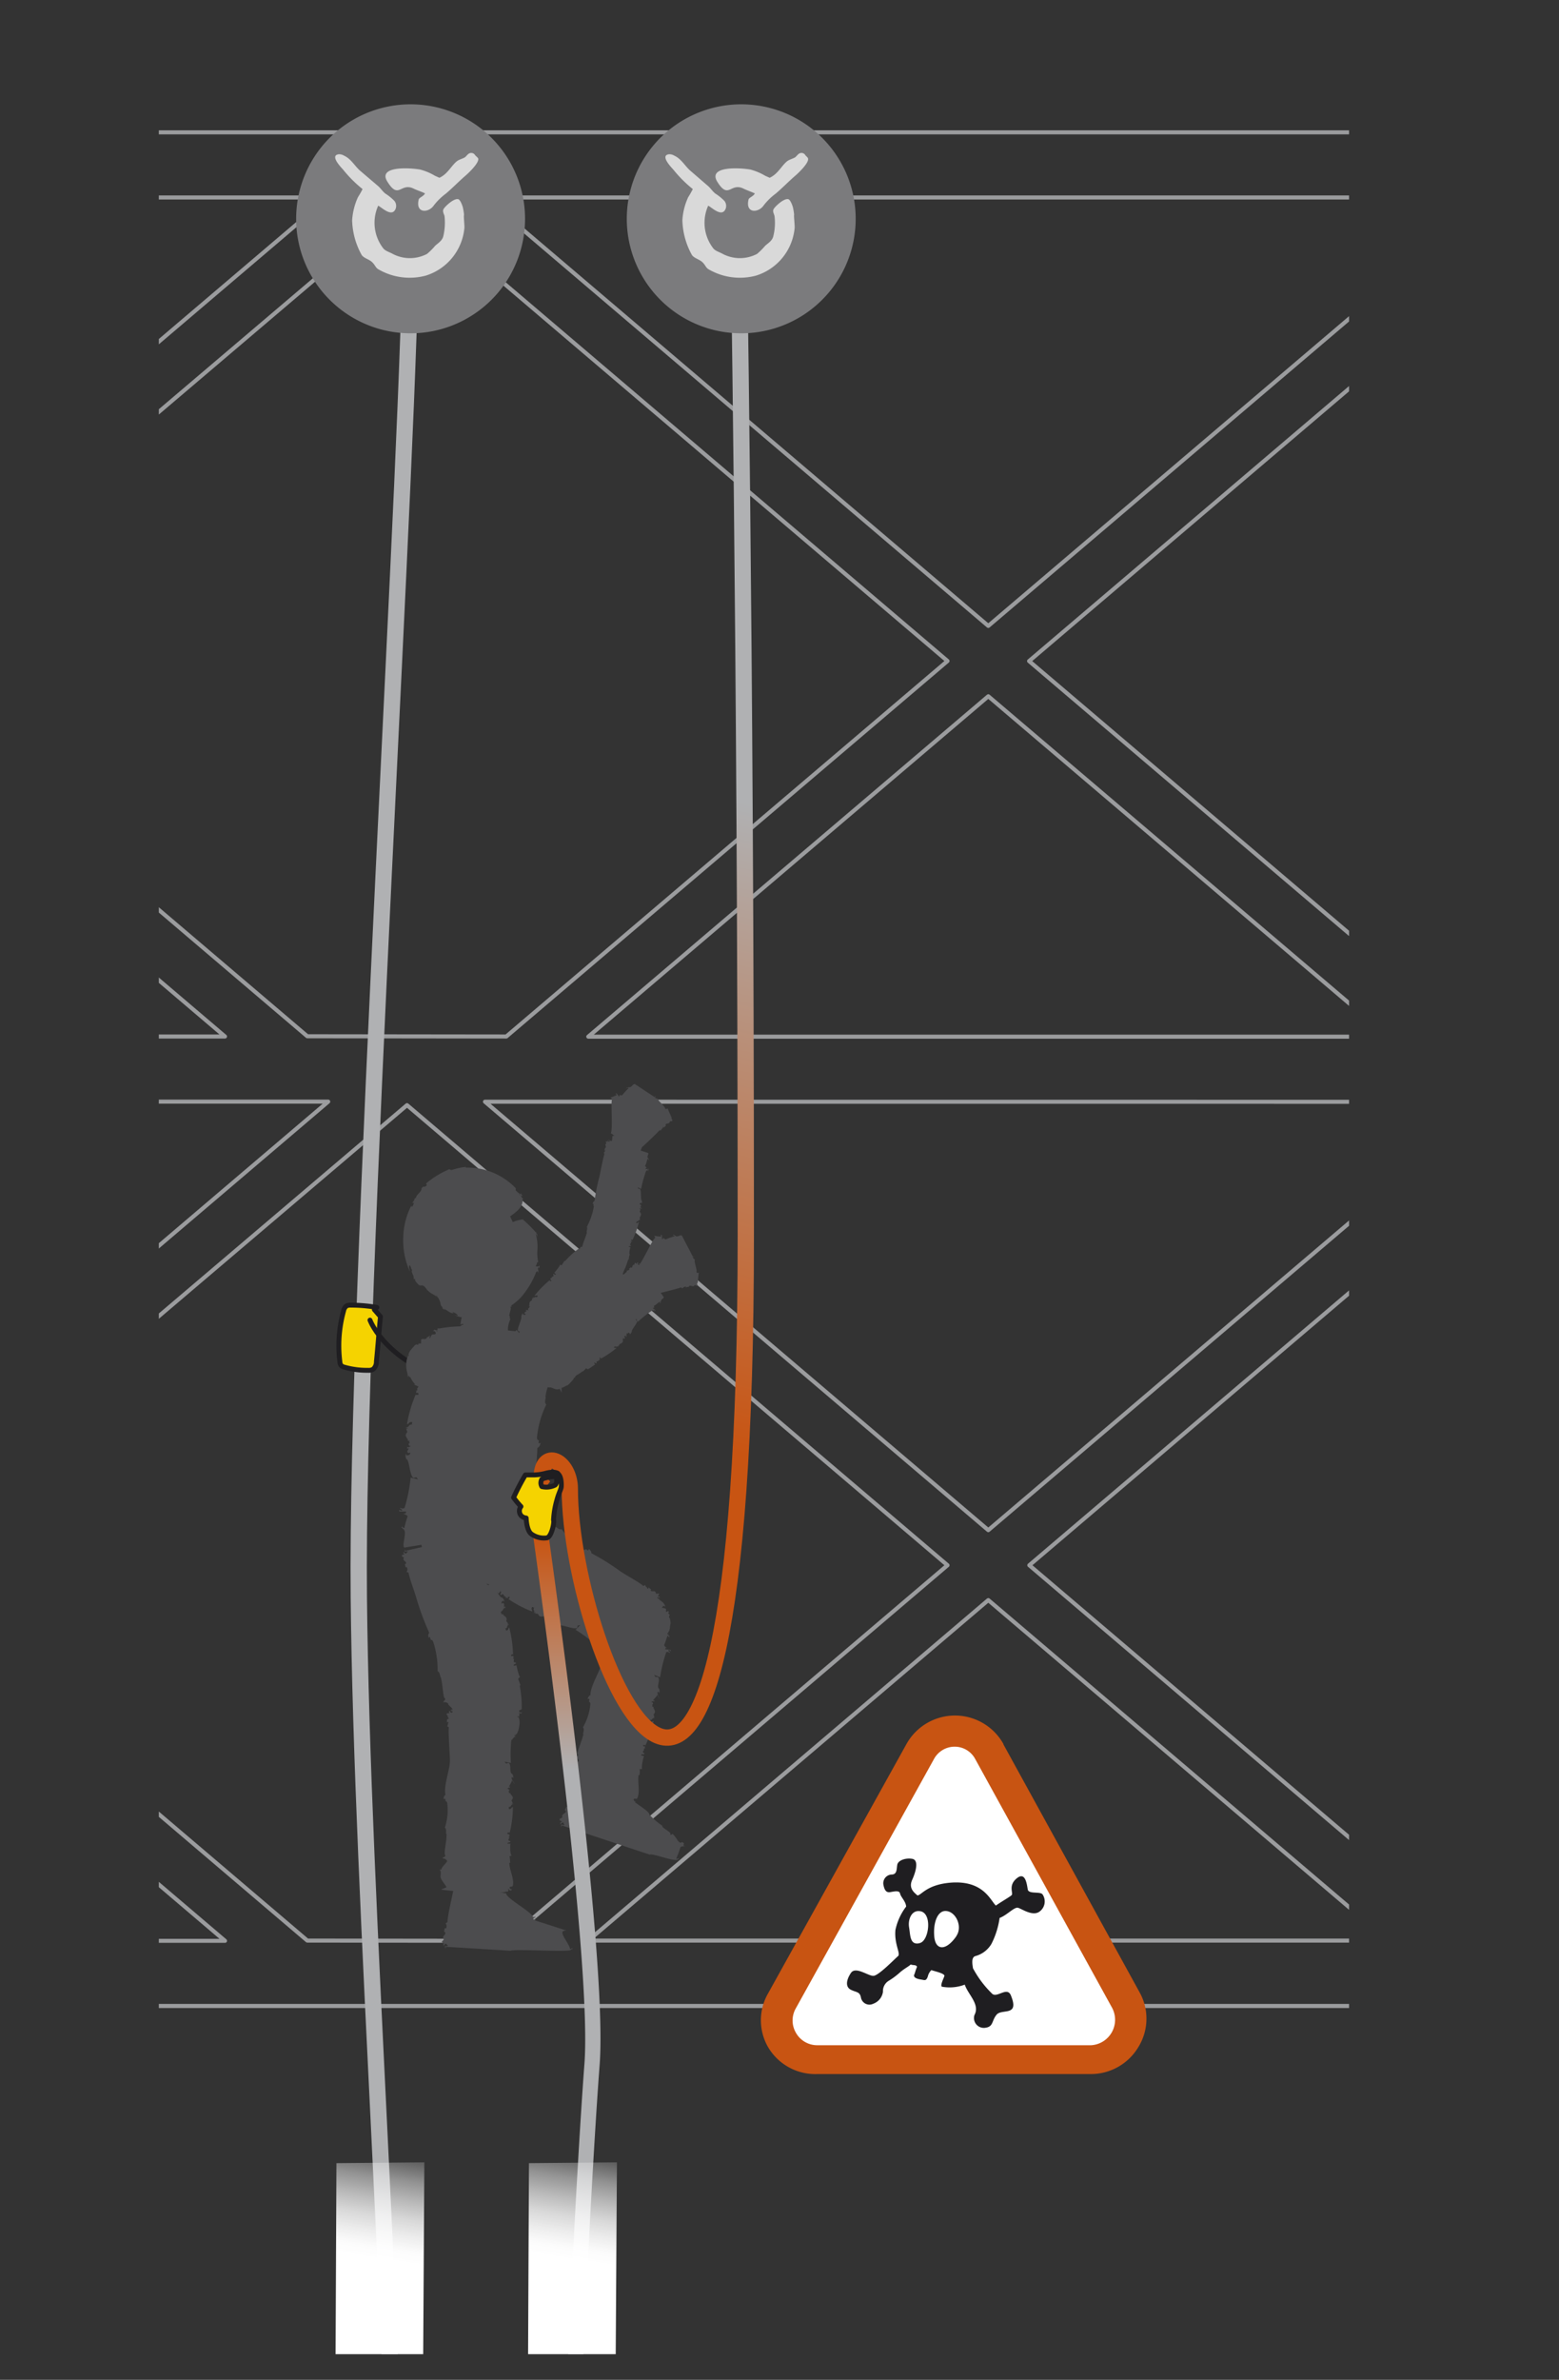 <svg xmlns="http://www.w3.org/2000/svg" xmlns:xlink="http://www.w3.org/1999/xlink" width="191.52" height="292.24" viewBox="0 0 191.52 292.24"><rect x="0" y="0" width="191.52" height="292.24" fill="#333333" stroke="none"/><defs><style>.cls-1,.cls-12,.cls-3,.cls-4,.cls-6{fill:none;}.cls-2{clip-path:url(#clip-path);}.cls-3{stroke:#9b9c9e;stroke-width:0.5px;}.cls-3,.cls-5,.cls-6{stroke-linecap:round;stroke-linejoin:round;}.cls-4{stroke:#b0b1b3;}.cls-12,.cls-4{stroke-miterlimit:10;stroke-width:2px;}.cls-5{fill:#f5d300;}.cls-5,.cls-6{stroke:#1f1e21;stroke-width:0.6px;}.cls-7{fill:#4c4c4e;}.cls-8{fill:#c85412;}.cls-9{fill:#fff;}.cls-10{fill:#1f1e21;fill-rule:evenodd;}.cls-11{fill:url(#linear-gradient);}.cls-12{stroke:url(#Dégradé_sans_nom_5);}.cls-13{fill:#7b7b7d;}.cls-14{fill:#d9d9d9;}.cls-15{fill:url(#linear-gradient-2);}.cls-16{fill:url(#linear-gradient-3);}</style><clipPath id="clip-path"><rect class="cls-1" x="19.51" y="4.13" width="146.22" height="284.96"/></clipPath><linearGradient id="linear-gradient" x1="69.4" y1="188.59" x2="69.4" y2="217.27" gradientUnits="userSpaceOnUse"><stop offset="0" stop-color="#c85412"/><stop offset="1" stop-color="#b0b1b3"/></linearGradient><linearGradient id="Dégradé_sans_nom_5" x1="66.05" y1="210.61" x2="109.85" y2="30.36" gradientUnits="userSpaceOnUse"><stop offset="0.2" stop-color="#c85412"/><stop offset="0.62" stop-color="#b0b1b3"/></linearGradient><linearGradient id="linear-gradient-2" x1="-10202.2" y1="514.44" x2="-10202.2" y2="507.62" gradientTransform="matrix(0.19, 0.03, -0.33, 2.11, 2109.57, -509.09)" gradientUnits="userSpaceOnUse"><stop offset="0" stop-color="#fff"/><stop offset="0.1" stop-color="#fff" stop-opacity="0.98"/><stop offset="0.22" stop-color="#fff" stop-opacity="0.91"/><stop offset="0.36" stop-color="#fff" stop-opacity="0.81"/><stop offset="0.51" stop-color="#fff" stop-opacity="0.66"/><stop offset="0.68" stop-color="#fff" stop-opacity="0.47"/><stop offset="0.84" stop-color="#fff" stop-opacity="0.24"/><stop offset="1" stop-color="#fff" stop-opacity="0"/></linearGradient><linearGradient id="linear-gradient-3" x1="-10077.88" y1="512.74" x2="-10077.88" y2="505.92" xlink:href="#linear-gradient-2"/></defs><title>bloqueurs-pe01-redondance-PRO</title><g id="contenu"><g class="cls-2"><path class="cls-3" d="M196.65,24.25v-8H3v8H40.32L-21.51,76.86-91,17.73l-4.84,4.5,69.27,58.94-56.58,48.14,4.84,4.5,56.81-48.33,49.14,41.8H3v8H40.32L-21.51,187.9-91,128.77l-4.84,4.5,69.27,58.94-56.58,48.14,4.84,4.5,56.81-48.33,49.14,41.81H3v8H196.65v-8h-16l-54.2-46.12,66.89-56.92h3.28v-8h-16l-54.2-46.11,66.89-56.92Zm-158.9,103-54.2-46.11L50,24.67l66.4,56.5-54.2,46.11Zm0,111.05-54.2-46.12L50,135.71l66.4,56.5-54.2,46.12Zm132.8,0H72.27l49.14-41.81Zm12.69-103L121.41,187.9,59.58,135.29Zm-12.69-8H72.27l49.14-41.8ZM121.41,76.86,59.58,24.25H183.24Z"/><path class="cls-4" d="M50.46,28.24c0,25.15-6.75,129.91-6.38,167.83S49,292.56,49,332"/><path class="cls-5" d="M46.3,160.55a18.46,18.46,0,0,0-3.23-.28,1,1,0,0,0-.51.1,1,1,0,0,0-.35.6,16,16,0,0,0-.46,6.24.85.85,0,0,0,.17.49.94.94,0,0,0,.36.18,10.12,10.12,0,0,0,2.94.39,1.09,1.09,0,0,0,.62-.13,1.2,1.2,0,0,0,.4-.95c.19-1.83.31-3.67.5-5.51l-.75-.86"/><path class="cls-6" d="M45.45,162.11s2.15,5.83,11.76,7.89"/><path class="cls-7" d="M64.89,189.67c-.07-.12-.32.22-.12-.62h0c.38,0-.33-.36,0-.64l.09.14c.19-.09,0-.28.23-.45-.07.05-.29.1-.3,0,.24-.2.08-.36.35-.5l-.26-.19c.22-.77.48-3.88.6-4.67l0,0a32.32,32.32,0,0,0,.53-4.93c.32-.16.32-.43.44-.63-.15.11-.33,0-.3,0,.15-.61-.19-.07-.18-.7a11.63,11.63,0,0,1,1.14-4c-.35-.38.06-.77-.13-1.13l.08,0c-.08-.37.74-2.34.68-2.77l-.07,0c-.18-.39.27-.29.46-.56a.65.65,0,0,1-.67-.46l.09,0c0-.19-.35-.63-.36-.93l.25,0a5.35,5.35,0,0,1-.63-1.52c.2-.39-2.94-.61-3.17-1.18l-.18-.44L59,163a16.36,16.36,0,0,0-5,.13l-.25,0v.15c-.16.15.12.26-.13.22l.07-.22c-.1.16-.21,0-.34,0a.39.39,0,0,1-.18.18c.1,0,.12,0,.18,0s.28.24.14.35-.42,0-.49.16A14.38,14.38,0,0,0,51.92,167c-.11,0-.1,0-.14,0,0,.34-.07.62,0,.92a1.43,1.43,0,0,1-.41.1c.23,0-.11,1.64-.17,1.67l.45,0c-.06.32-.54.05-.49.36.62.18-.17.48.15.62,0,0-.11.14-.3.1.34.08,0,.16.12.25s.11,0,.22,0l.08.22c-.13.07-.34.07-.36,0A15.77,15.77,0,0,0,50,174.88c.28,0,.14-.24.57-.27.21.18-.12.22.1.31-.63,0-.22.32-.88.38l.35.08-.24.06c.23.71.15.18-.06.77,0,.36.43.57.21.75,0,0,.24-.09.32,0-.32,0,.17.26-.16.28,0,.09-.08.38.37.32-.22,0-.37.27-.52.1,0,.09-.11.17,0,.24l.14-.1c0,.29-.36.43,0,.65l.19-.09c0,.18,0,.33-.44.36l-.09-.2a.89.89,0,0,0,.11.74l0-.1c.35.36.35,2,.82,2.33l.36-.09.21.27s-1-.22-.91-.24a20.19,20.19,0,0,1-.74,3.73c-.22.18-.52,0-.57,0,.07.25.32.14.25.34-.07,0-.25,0-.29-.07s-.12.16,0,.18.53,0,.8,0l-.08.25-.26,0c0,.06.67.22.48.45a13.2,13.2,0,0,0-.37,1.33c-.15,0-.22-.12-.29-.22,0,.06,0,.15-.12.2.29-.08.14.19.27.12.56.38-.22,2,.14,2.3l2.11-.34a3.74,3.74,0,0,0,.65,1.74,5.74,5.74,0,0,0,1.8,2c0-.13-.29-.24-.28-.42.2.09.24.22.36.22,0,.22.35.31.41.57l.1-.07.07.11a6.42,6.42,0,0,1,1,.41c.47.14.7,0,.95.13,0,0-.13-.09,0-.11s.31,0,.37.09.49,0,.35-.12c.07.08.4.1.21.17a.89.89,0,0,0,.3,0l-.15,0c.37,0,.6,0,.81-.14l-.15,0c.22,0,.38-.09.51,0l-.22.11a2.27,2.27,0,0,0,.83-.36l-.11,0a7.62,7.62,0,0,0,1.08-.85,3,3,0,0,0,.75-1.12l-.18,0a1.31,1.31,0,0,0,.09-.28s.2.34.15.34a5.49,5.49,0,0,0,.8-2l1.86.21c0,.09-.06.17-.12.2.16,0,.28-.18.2-.28l-.35-.05c-.08-.21.22,0,.24-.23.3,0,.32.21.31.38.06-.15.32-.38,0-.47C64.52,189.75,64.72,189.83,64.89,189.67Z"/><path class="cls-7" d="M64.18,147.31l.1-.07-.19-.21c-.2-.31-.41-.34-.32-.4l.32.37c-.21-.29,0-.16.13-.1a3.06,3.06,0,0,1-.23-.36c-.08,0,0,.08,0,.14a2,2,0,0,1-.54-.41c-.27-.27.1-.19-.22-.49a8.2,8.2,0,0,0-6-2.4c-.05-.07,0-.07.07-.09a7.18,7.18,0,0,0-1.8.39.59.59,0,0,1-.31-.11c.06,0-.73.3-1.46.76a9.86,9.86,0,0,0-1.39,1l.11.21c-.44.44-.31-.09-.68.41.06.39-.64.77-.64,1.06,0,0-.18.25-.24.16.1.19-.13.3-.19.5s.08,0,.14,0c0,.14-.08.28-.14.42s-.22.11-.16-.07a9,9,0,0,0-1,3.89,9.37,9.37,0,0,0,.8,4.22c0-.2-.19-.56,0-.77.2.29.14.49.3.59-.22.25.3.73.16,1.11H51v.2c.84,1.22.67,0,1.45,1.1.52.6.93.56,1.19.92,0,0-.12-.24.06-.14-.07.14.24.24.22.43.16.11.27.94.21.64,0,.15.46.49.15.39a1.05,1.05,0,0,0,.42.25l-.18-.17c.53.3.79.6,1.21.58l-.18-.19c.32.17.6.24.69.5l-.38-.07a3.75,3.75,0,0,0,1.42.32l-.18-.07a11.74,11.74,0,0,0,2.17-.08,4.13,4.13,0,0,0,1.91-.7l-.28-.1a3.54,3.54,0,0,0,.35-.26s0,.6-.07.55a7.37,7.37,0,0,0,2.87-1.91,10.45,10.45,0,0,0,1.8-3c.19-.33.25.05.27.05.08-.49-.11-.25,0-.65.05-.1.11.06.12.13,0-.17.11-.33,0-.36-.12.2-.28.05-.43.09A2.51,2.51,0,0,0,66,155l.12,0a5.65,5.65,0,0,1-.11-1.38,5.67,5.67,0,0,0-.19-2.07c.07,0,.15.17.23.36a1.48,1.48,0,0,1-.05-.41c-.08.22-.15-.35-.17-.17a17.13,17.13,0,0,0-1.61-1.59,4.71,4.71,0,0,0-1.23.33,7.5,7.5,0,0,0-.33-.7C63.5,148.81,64.3,148.12,64.18,147.31Z"/><path class="cls-7" d="M57.56,158.71s.15.09.09.13-.2,0-.22,0a3.74,3.74,0,0,0-.35,1.09s0,0-.07,0,0,.22.05.34a1.41,1.41,0,0,1-.18,0c.1,0,0,.59,0,.59l.23,0c0,.11-.26,0-.22.11.31.08-.06.17.11.22,0,0,0,.06-.14,0,.16,0,0,.05.07.09H57l.05.08c-.06,0-.16,0-.18,0a4.17,4.17,0,0,0-.3,1.31c.13,0,0-.09.26-.08s0,.07.06.11c-.3,0-.08.11-.39.11l.16,0-.1,0c.15.25.08.07,0,.27s-.47-.08-.66-.11l.07,0c-.14,0,.1.1-.05.1,0,0,0,.13.19.12-.1,0-.16.1-.23,0s0,.06,0,.08l.06,0c0,.07-.06.11,0,.17H56l.07,0h0s0,0,0,0c1.95,1.06,4.2,2.11,6.43,1.78a4.94,4.94,0,0,0,0-1.35c.15,0,.12-.15.17-.21s-.15,0-.15,0c0-.22-.09,0-.12-.26a2.88,2.88,0,0,1,.31-1.41c-.18-.14,0-.27-.13-.4h0c-.06-.14.21-.82.16-1l0,0c-.12-.15.1-.11.18-.2a.39.39,0,0,1-.35-.18h0c0-.06-.21-.24-.23-.35l.12,0c-.12-.1,0-.25-.05-.33s.31-.32.17-.53l.37-.08,0,0a37.23,37.23,0,0,0-5.12-.58h-.12v.05c-.07.05.07.1,0,.07l0-.08c0,.06-.09,0-.17,0a.14.14,0,0,1-.07.06A.07.07,0,0,0,57.56,158.71Z"/><path class="cls-7" d="M77.4,157.24l.91-1.25.23.1a5.6,5.6,0,0,0-.26-.5c.41-.11,1.81-3.29,2.15-3.52.12-.15-.06-.3-.07-.33a4.22,4.22,0,0,0,.88.11s-.06-.13-.08-.16.11-.08.15,0,0,.3,0,.47l.2-.08-.05-.15s.23.36.41.23a9.19,9.19,0,0,1,1-.35c0-.08-.12-.1-.21-.14s.11,0,.14-.09c0,.18.17.06.12.15.34.27.57-.14.85,0l1.35,2.59c.08,0,.14-.05.14-.09a.16.16,0,0,1-.19.15l.31.34c-.2,0,.33,1.41.17,1.44,0,.16.19.16.32.14-.1.05-.11,1.41-.21,1.25-.09.1.08.2,0,.31s-.28-.14-.36,0l0,0c-.22.25-.47-.13-.66.1l0,0c0,.13-.25,0-.37.17,0,0,0-.17-.06-.15s-.29.08-.37.24l-.17-.13c-.59.21-2.29.62-2.9.77l-1.5,1.22"/><path class="cls-7" d="M75.06,141l.19-1.53.24,0s-.5-.37-.47-.31c.3-.29,0-3.75.16-4.12,0-.19-.2-.24-.22-.26a3.9,3.9,0,0,0,.82-.32c0-.06-.11-.1-.15-.1s.06-.13.13-.08.19.25.26.39l.13-.16-.11-.1s.38.21.46,0a8.75,8.75,0,0,1,.72-.78c-.07-.07-.17,0-.26,0s.1-.06.09-.13c0,.16.18,0,.17,0,.44.08.44-.39.77-.38l2.44,1.61c0-.06.1-.1.08-.14a.14.14,0,0,1-.09.21l.43.16c-.18.06,1,1.06.85,1.17.11.12.25,0,.35,0-.06.08.6,1.28.43,1.18,0,.14.17.14.11.3s-.31,0-.31.15l0,0c-.07.31-.49.11-.53.41h.06c0,.13-.2.17-.24.34,0-.05-.06-.16-.13-.11,0,.2-.22.21-.21.4l-.21,0c-.42.47-1.69,1.66-2.16,2.08l-.7,1.8"/><path class="cls-7" d="M62.19,232.51c-.09.52,3.08,2.27,3.19,2.77.12.21.4.09.43.09-.12.23-.27.06-.28.27s.2,0,.25,0,0,.18-.09.17-.39-.11-.59-.19L69.38,237h.19c0,.06-.54.08-.48.34,0,.45.93,1.55.93,2a.36.36,0,0,0,.28-.15c0,.06,0,.14,0,.21-.2-.14-.17.16-.24.07-.52.25-7-.16-7.33.08l-8-.49c0,.1,0,.19.05.22a.19.19,0,0,1-.08-.3l.27,0c.13-.2-.16-.08-.11-.28-.23-.05-.3.14-.34.3,0-.15-.16-.33.1-.36-.08-.14-.28,0-.35-.2.08-.11.32-.23.2-.39h0c-.19-.36.41-.46.2-.8l-.07,0c-.12-.12.08-.31,0-.52,0,.06.2.13.24,0s.05-.36-.11-.55l.24-.14c0-.79.73-3.81.86-4.59l0,0"/><path class="cls-7" d="M77.13,220.52,77,220.3l-.3.15s.83.19.76.13c-.25.51,2.34,1.71,2.3,2.24a8.92,8.92,0,0,0,1.61,1.38c-.18.2,1.1.78,1,1s.19.06.23,0,.7.79.6.75c.65.76.34-.06.83.43l-.08.25.19.06c0,.07-.57-.05-.58.25a13,13,0,0,1-.49,1.31c.11,0,.22,0,.32-.08s-.08.12,0,.22c-.15-.19-.2.11-.25,0-.58.14-2.92-.81-3.34-.65L69,224.15c0,.09-.06.18,0,.22a.2.2,0,0,1,0-.32l.26.09c.18-.18-.13-.11,0-.31-.2-.08-.33.08-.42.24,0-.17-.06-.36.2-.34,0-.16-.27-.08-.29-.28s.39-.16.32-.35h0c-.09-.4.53-.38.44-.76h-.09c-.08-.15.18-.3.13-.54,0,.07.15.18.23.06s.15-.36.06-.59l.27-.06c.28-.79,1.17-2.41,1.53-3.15h0"/><path class="cls-7" d="M63.91,205.91c-.15.08-.48-1.38-.44-1.41l-.36.05c-.06-.27.39-.16.24-.4-.51,0,0-.44-.32-.47,0,0,0-.14.19-.16-.28,0-.09-.12-.18-.18s-.07,0-.15.07l-.13-.16c.07-.09.22-.14.27-.07a15.1,15.1,0,0,0-.47-3.32c-.19.11,0,.24-.33.37-.21-.1,0-.22-.18-.24.47-.15.05-.31.52-.52h-.28l.15-.09c-.41-.54-.17-.11-.21-.65-.11-.3-.52-.37-.41-.56,0,0-.16.12-.25.06.25-.06-.21-.18,0-.27-.05-.07.48-.44.17-.28.15-.08.17-.32.35-.21,0-.08,0-.17-.07-.21l-.07.13c-.1-.25.12-.45-.2-.55l-.12.12c0-.14-.1-.27.21-.4l.14.14a.92.92,0,0,0-.34-.57v.08c-.38-.21-1-1.56-1.4-1.72l-.23.17-.26-.17s.84-.07.76,0a20,20,0,0,1-.73-3.25c.1-.2.39-.11.43-.12-.14-.19-.29,0-.3-.2s.2,0,.24,0,0-.16-.09-.15-.39.14-.58.23l0-.24.2,0c0-.05-.56,0-.5-.26s-.15-.78-.19-1.17a.36.36,0,0,1,.29.1c0-.05,0-.12,0-.18-.19.14-.17-.12-.24,0-.54-.17-.18-.62-.56-.8l-8.71,2a.25.25,0,0,1,0-.18.16.16,0,0,0,0,.27l.28-.05c.13.17-.16.08-.1.26-.22.05-.31-.1-.36-.24,0,.14-.13.31.12.3-.07.15-.28.05-.34.21s.33.19.23.33h0c-.18.34.43.37.26.69l-.08,0c-.11.13.11.28,0,.48,0-.06.18-.14.23,0s.08.33-.07.51l.25.09c.1.69.83,2.58,1,3.26l0,0a34,34,0,0,0,1.54,4.13c-.19.21-.09.43-.11.61.07-.11.23-.11.24,0,.09.53.16,0,.37.52a11,11,0,0,1,.53,3.57c.38.23.21.65.48.89h-.08c.18.28.25,2.11.44,2.44l0-.06c.26.27-.1.3-.15.57a.61.61,0,0,1,.66.21l-.08,0c.09.14.48.43.58.67l-.2,0c.25.17.25.59.3.74,0,.37-.23,1,.13,1.39l-.5.42.07,0,.66-.11a1.59,1.59,0,0,1,.11.23l.11,0c.14.23-.07.12.11.33.17,0,.27.35.39.39s.09.1,0,.12.12.09.19.13,0,0,0-.06l.16.11c0,.06,0,.11,0,.06a4.31,4.31,0,0,0,1.57.87,4,4,0,0,0,1.88.17c-.09,0-.26,0-.34-.07.15,0,.22,0,.29-.05.08.12.32,0,.48.09l0-.08.09,0a3.48,3.48,0,0,1,.69-.23c.31-.15.38-.31.56-.37,0,0-.12,0-.06,0s.15-.15.23-.12.27-.2.13-.22c.07,0,.26-.12.19,0,.06,0,.13-.09.14-.15l-.09.06c.18-.18.33-.26.37-.43l-.1,0c.1-.12.16-.22.27-.23l-.06.15a1.41,1.41,0,0,0,.27-.55l0,.07a4.62,4.62,0,0,0,.17-.9,1.64,1.64,0,0,0-.13-.87l-.07.1a1,1,0,0,0-.07-.18s.25.07.22.1a1.31,1.31,0,0,0,0-.23h.06l-.05-.13c.06-.16-.17-.18,0-.21v.21c0-.16.15-.08.28-.05a.27.27,0,0,1,.06-.19c-.08,0-.08,0-.11.07s-.3-.14-.23-.25.32-.08.31-.26a13.52,13.52,0,0,0-.25-2.84c.07,0,.08,0,.12,0-.14-.27-.17-.52-.31-.77A.87.87,0,0,1,63.91,205.91Z"/><path class="cls-7" d="M81.57,196.9a3.79,3.79,0,0,0-.58-.46c0-.08,0-.14-.12-.13l0,0,0,0-.16-.08a.3.3,0,0,1,.38,0c-.09-.1-.08-.33-.28-.14,0-.16.19-.24.14-.41-.13,0-.39.11-.39-.09l0,0c-.07-.39-.58,0-.64-.34l.07,0c0-.18-.24-.14-.29-.37,0,.07-.06.25-.16.21-.06-.25-.26-.21-.26-.45l-.25.11c-.51-.46-2.2-1.37-2.77-1.76h0a30.05,30.05,0,0,0-3.61-2.26c0-.3-.2-.39-.31-.55,0,.14-.11.25-.16.2-.4-.35-.13.11-.61-.13A9.59,9.59,0,0,1,69,187.78c-.43.12-.57-.33-.93-.33l.07,0c-.32-.08-1.5-1.42-1.86-1.54v.07c-.38,0-.11-.3-.24-.55a.6.6,0,0,1-.65.32l0-.06a3.57,3.57,0,0,1-.87-.1l.14-.16c-.31.05-.57-.28-.7-.35-.22-.28-.42-.92-1-1l.13-.68-.07,0s-5.13,6.12-5.6,7.78l-.13.18.11.05c0,.17.26,0,.11.18l-.13-.14c.08.14-.08.16-.2.23a.32.32,0,0,1,.07.2c.08,0,0-.09,0-.14s.31-.11.33,0-.2.29-.07.42a11.49,11.49,0,0,0,2,2c0,.09-.06.07-.11.09.29.1.47.27.72.35a1,1,0,0,1-.1.34c.07-.18,1.24.71,1.23.76l.24-.31c.22.17-.2.41.06.49.41-.38.3.31.54.13,0,0,.06.12,0,.26.21-.22.15,0,.25,0s0-.08.07-.18l.21,0c0,.12-.09.28-.18.26a14.09,14.09,0,0,0,2.91,1.53c.08-.23-.14-.2,0-.52.24-.08.12.18.3,0-.28.46.15.29-.09.79l.22-.22-.06.19c.65.11.2,0,.57.34.27.15.63-.1.67.12,0,0,0-.19.15-.21-.15.21.27,0,.15.22.08,0,.25.19.41-.15-.08.18.05.37-.15.42.06.05.08.14.18.11l0-.15c.23.12.19.43.51.28V199c.14.08.26.13.09.47h-.18a.77.77,0,0,0,.61.2l0-.06c.42-.12,1.7.51,2.17.3l.07-.3.31-.06s-.62.67-.58.58a17.21,17.21,0,0,1,2.59,1.95c0,.23-.24.38-.27.41.23.05.25-.18.38,0s-.15.17-.19.18.07.14.16,0,.23-.39.32-.59l.16.16-.13.17s.45-.41.56-.18a9,9,0,0,0,.87.77.45.45,0,0,1-.3.13s.11.06.1.16c.06-.24.21,0,.21-.15.54-.25.53.35.94.21l.2-.3.2.08a.31.31,0,0,1,.07.12s.35.11.74.17a4.48,4.48,0,0,0,.8.06l0-.1c.29,0,.08.11.36.06.1-.15.47-.07.56-.16s.14,0,.13,0,.14-.06.22-.1,0,0-.06,0a.61.61,0,0,0,.18-.09c.08,0,.11,0,0,.07a4.41,4.41,0,0,0,1.56-1,4.15,4.15,0,0,0,1.06-1.57c-.08,0-.12.23-.24.26,0-.15.11-.2.08-.28.16,0,.16-.3.32-.37l-.07-.06.07-.07a4.16,4.16,0,0,1,.1-.72c0-.34-.1-.47-.08-.67,0,0,0,.12-.06,0s-.08-.2,0-.26-.06-.34-.14-.22c0-.06,0-.29.08-.17a.47.47,0,0,0-.07-.2l-.29.11c-.09-.25.3-.41-.54-.52v.1c0-.14.17-.24.22-.34l.26.12c-.12-.22-.14-.35-.31-.49Z"/><path class="cls-7" d="M62.71,226.4l-.37,0c0-.26.43-.05.35-.31-.54-.12.08-.41-.2-.52,0,0,.06-.11.23-.1-.3-.05-.06-.13-.13-.2s-.09,0-.18,0l-.1-.19c.1-.07.28-.07.3,0a13.43,13.43,0,0,0,.4-3.17c-.23,0-.09.21-.44.25-.19-.14.08-.19-.13-.27.53,0,.15-.28.67-.35l-.29-.05.18-.06c-.28-.6-.14-.14,0-.65,0-.31-.42-.47-.27-.62,0,0-.19.08-.26,0,.26,0-.17-.2.09-.23,0-.07,0-.32-.34-.26.17,0,.26-.25.4-.11,0-.07.07-.14,0-.19l-.09.08c0-.25.57-.8.26-1l.43.64c0-.14-.62-.83-.26-.87l.1.16a.85.85,0,0,0-.19-.62l0,.07c-.33-.27,0-1.1-.4-1.37l-.28.11-.21-.23s.87.14.78.16a15.89,15.89,0,0,1,.1-3.17c.16-.16.43,0,.47,0-.09-.21-.28-.1-.24-.28s.2,0,.25.05.06-.13-.06-.15-.44,0-.66.06l0-.22.22,0c0-.06-.58-.16-.45-.37a10.8,10.8,0,0,0,.11-1.13.4.4,0,0,1,.28.18c0-.06,0-.13.07-.17-.23.08-.14-.17-.24-.1-.51-.29,0-.62-.35-.87l-6.79-.27c0-.08,0-.15.08-.17-.13,0-.21.16-.13.23l.29,0c.1.19-.17,0-.16.2-.25,0-.29-.15-.31-.31,0,.14-.22.25,0,.31-.1.12-.29,0-.4.16.07.1.3.4.15.4h0c-.27,0,.33,0,.07.21l-.08,0c-.14.08,0,.27-.12.42,0,0,.23-.08.25,0-.16.19,0,.33-.2.46l.23.14c-.09.66.13,3.31.13,4l0,0c.07,1-.82,3.22-.54,4.29-.24.15-.19.37-.27.54.1-.08.27-.05.26,0,0,.52.16,0,.23.56a6.84,6.84,0,0,1-.3,2.93c.32.3,0,.65.26.94l-.08,0c.11.31-.29,2-.18,2.36l0,0c.2.31-.18.25-.3.49a.59.59,0,0,1,.61.36h-.08c.06.15-.69.7-.65,1l-.22,0c.22.22.11.61.12.77-.1.34.47.93.73,1.4l-.63.26.06.05s6.33.74,7.92.22l.21,0,0-.12c.11-.15-.13-.21.09-.2l0,.2c.07-.15.18,0,.29,0a.3.3,0,0,1,.12-.16c-.08,0-.09,0-.13,0s-.27-.19-.17-.27.34,0,.38-.17c.2-.9-.43-1.9-.43-2.82.09,0,.09,0,.12,0-.08-.28,0-.53-.11-.78a.73.73,0,0,1,.31-.09C62.62,227.84,62.67,226.42,62.71,226.4Z"/><path class="cls-7" d="M79.12,215.66l-.37-.11c.06-.26.45,0,.42-.24-.5-.23.16-.38-.1-.54,0,0,.1-.1.26-.06-.28-.1,0-.14-.09-.23s-.09,0-.18,0l-.06-.2c.1,0,.28,0,.29.06a13.35,13.35,0,0,0,1-3c-.23,0-.13.18-.48.15-.16-.18.12-.17-.07-.28.52.08.2-.25.73-.22l-.28-.1.2,0c-.15-.65-.12-.16.08-.65,0-.3-.32-.55-.14-.66a.22.22,0,0,1-.25-.06c.25.06-.13-.24.13-.22,0-.07.09-.3-.28-.31.18,0,.31-.19.43,0,0-.08.09-.13,0-.2l-.12.06c0-.25.72-.66.46-.9l.3.72c0-.15-.44-1-.09-.91l.07.17a.77.77,0,0,0-.06-.64l0,.07c-.26-.34.25-1.08-.11-1.43l-.29,0-.16-.26s.82.32.73.31a16.42,16.42,0,0,1,.76-3.09c.19-.12.42.09.46.1,0-.22-.25-.16-.19-.32s.21.07.24.1.09-.13,0-.16-.43-.07-.65-.08l.08-.2.2.06s-.53-.27-.36-.46a10.28,10.28,0,0,0,.35-1.07.4.4,0,0,1,.23.23c0-.05,0-.14.1-.16-.23,0-.1-.18-.21-.14-.44-.4.11-.61-.17-.94l-6.57-1.66c0-.07.05-.14.1-.15-.13,0-.23.11-.17.2l.28.09c.06.2-.18,0-.21.17-.23-.05-.24-.22-.23-.37-.06.12-.27.2,0,.32-.12.09-.28-.09-.42,0,0,.11.24.31.07.39l0,0c-.32.22.33.07,0,.26l-.07,0c-.16,0,0,.28-.21.4,0,0,.24,0,.25.07-.2.15-.09.32-.31.4l.2.19c-.22.64-.56,3.27-.69,3.92l0,0c-.14,1-1.47,3-1.41,4.08-.27.1-.27.33-.38.47.12-.07.27,0,.25.09-.16.49.14.07.11.6a6.9,6.9,0,0,1-.91,2.8c.27.35-.08.64.07,1l-.07,0c0,.33-.7,1.91-.68,2.27l.06,0c.14.34-.22.2-.4.41a.63.63,0,0,1,.54.48l-.09,0c0,.17-.82.55-.84.81l-.2-.07c.17.26,0,.62,0,.76-.17.32.26,1,.41,1.54l-.66.12,0,.06s6,2,7.7,1.86l.2,0v-.12c.14-.11-.09-.23.12-.17l-.08.18c.11-.12.19,0,.29.09a.23.23,0,0,1,.14-.13c-.06-.05-.09,0-.13,0s-.22-.25-.11-.31.34.07.41-.08c.38-.84,0-1.95.16-2.85.09,0,.08,0,.12.06,0-.28.07-.51,0-.78a.76.76,0,0,1,.33,0C78.73,217.05,79.07,215.67,79.12,215.66Z"/><path class="cls-7" d="M52.45,164.26c-.24.37-.51,0-.72.26l0,.46s0,0,0,0h.1c-.84,0-.32,0-.4.12h0c-.1,0-.19.08-.26,0l.09-.06a1.15,1.15,0,0,0-.39.23l.05,0a4.76,4.76,0,0,0-.47.52,1.36,1.36,0,0,0-.28.62l.08,0a1.13,1.13,0,0,0,0,.15s-.11-.16-.09-.16a3.12,3.12,0,0,0-.26,1.15,3.79,3.79,0,0,0,.18,1.2c0,.13-.07,0-.07,0,.07.16.07.05.12.19s0,0-.05,0,0,.12.06.11,0-.08.08-.12a.51.51,0,0,0,.07.15l0,0s.13,0,.19.18A3.46,3.46,0,0,0,51,170s-.07,0-.12,0a.43.43,0,0,1,.09.1c0-.08.1.06.08,0a4,4,0,0,1,.46.23v.3a.16.16,0,0,1-.15-.06c0,.11.14.16.2.11l0-.23c.15-.08,0,.14.19.13,0,.18-.15.22-.26.23.1,0,.21.16.25,0,.1.08,0,.22.1.31s.2-.22.3-.11v0c.17.15.29,0,.41-.1h0c.1,0,.13.06.13.07h0c.08.11.24,0,.37.1a.19.19,0,0,1,0-.13h.16c.1,0,.19,0,.27.1l.12-.17c.56,0,1.39-.06,2-.07l0,0a26,26,0,0,0,3.5-.17c.12.18.32.16.45.21-.07-.08,0-.2,0-.19.43,0,0-.12.47-.18a8.59,8.59,0,0,1,2.87.31c.26-.26.55,0,.78-.19l0,.06c.26-.09,1.68.21,2,.13l0,0c.26-.16.21.13.41.23a.45.45,0,0,1,.3-.47v.07a3.75,3.75,0,0,1,.64-.33l0,.17c.18-.16.52-.08.64-.09.29.08.7.38,1.1.18l.23.48,0,0s0-.24,0-.63h.08s0,0,0,0a2,2,0,0,0,.52-.26.15.15,0,0,1,.1,0s.2-.15.4-.37a5.42,5.42,0,0,0,.38-.44l0-.07c.12-.17.1,0,.19-.18s.16-.31.15-.41,0-.09.06-.06,0-.11,0-.18,0,0,0,0l0-.15s.06-.06,0,0a3.58,3.58,0,0,0,.12-1.36,3.17,3.17,0,0,0-.43-1.33c0,.07.08.18,0,.25-.07-.08-.07-.15-.12-.17s-.1-.22-.08-.36h0v-.06c-.36-.33-.08-.08-.37-.4-.18-.15-.31-.15-.4-.24s0,.07,0,0-.14,0-.15-.11-.21-.12-.18,0-.16-.12-.06-.11-.1-.06-.14,0l.07,0c-.18-.07-.27-.14-.4-.11l.06,0-.14,0h0l-.07-.05h0s0,0,0,0h0a.93.93,0,0,0-.27,0,.1.1,0,0,0-.07-.11,11.49,11.49,0,0,0-2.25-.37c0-.07,0-.06,0-.09-.24.06-.43,0-.65.09a.58.58,0,0,1-.09-.25c0,.15-1.16.11-1.18.06l0,.29c-.22,0-.05-.33-.26-.27-.1.4-.35-.06-.43.15,0,0-.1-.05-.09-.18,0,.22-.11.05-.17.11s0,.06,0,.13l-.15.07c-.06-.07-.06-.2,0-.22a12.4,12.4,0,0,0-2.66-.31c0,.18.18.06.22.33-.12.14-.16-.06-.22.09,0-.39-.24-.1-.3-.5l0,.23,0-.15c-.5.21-.12.1-.55,0-.25,0-.38.32-.52.2,0,0,.08.14,0,.2,0-.2-.18.13-.21-.07-.06,0-.26,0-.21.26,0-.14-.2-.21-.09-.31-.07,0-.12-.06-.16,0l.07.08c-.21,0-.31-.18-.46.06l.08.11c-.13,0-.24,0-.28-.25l.13-.07a.71.71,0,0,0-.5.14h.06c-.24.26-1.39.42-1.6.73l.08.21-.18.18s.1-.67.13-.6a4,4,0,0,1-1.3-.12c-.13-.12,0-.32,0-.36-.17.07-.08.22-.22.19s0-.15,0-.18-.13-.05-.12,0,0,.32,0,.48l-.18,0v-.17s-.12.44-.3.35-.63,0-.94-.1a.26.26,0,0,1,.14-.2s-.1,0-.14-.06C52.6,164.24,52.39,164.18,52.45,164.26Zm22,3.36h0v0Z"/><path class="cls-7" d="M73.12,167.56l-.14-.19c.16-.12.22.16.33,0-.15-.28.26-.16.2-.32,0,0,.09,0,.15,0-.09-.14,0-.09.06-.15s0,0-.09-.06l.06-.13c.08,0,.16.09.12.13a11.31,11.31,0,0,0,1.93-1.31c-.12-.06-.15.06-.32-.07,0-.14.14,0,.09-.17.23.21.21-.07.48.12l-.1-.14.12,0c.21-.39,0-.12.33-.32s.08-.4.24-.41c0,0-.12,0-.11-.1.11.1,0-.18.17-.08s.19-.14,0-.26c.1.05.25-.21.23-.08,0,0,.1.54.11-.31h-.09c.12,0,.3.13.27-.08l-.1.09c.08-.08.14-.1.3,0l0,.14a.57.57,0,0,0,.25-.36l0,0c0-.28.7-1,.67-1.31l-.16-.07,0-.2s.28.44.23.41a12.92,12.92,0,0,1,1.81-1.43c.15,0,.17.18.2.2s-.07-.17,0-.23.07.1.07.12.11,0,.07-.09-.2-.17-.31-.26l.14-.08.08.1s-.15-.32,0-.36.44-.34.67-.47c0,.06,0,.12,0,.19s.06-.06.12-.05c-.14-.06,0-.14,0-.14,0-.36.34-.3.34-.56l-3-4.09s.1-.06.12,0a.13.13,0,0,0-.19,0l.12.14c-.07.13-.1-.06-.19,0-.09-.11,0-.2,0-.27s-.22,0-.14.16c-.12,0-.11-.15-.24-.12s0,.24-.14.22v0c-.26,0-.11.36-.35.37l0-.05c-.11,0-.13.14-.29.15,0,0,.13.06.09.11s-.18.15-.33.13v.17c-.39.27-1.78,1.59-2.15,1.9v0a23.62,23.62,0,0,0-2.23,2c-.19,0-.29.08-.41.14.09,0,.14.09.09.12-.31.22,0,.08-.22.36a8.8,8.8,0,0,1-2.07,1.43c0,.28-.33.32-.42.55v-.08a5.57,5.57,0,0,1-1.37,1h0a3.68,3.68,0,0,0-.39.12.37.37,0,0,1,0,.45l0,0a2.56,2.56,0,0,1-.26.53l-.07-.1c0,.2-.29.33-.37.41-.23.11-.6.17-.75.5l-.33-.14v0s2.43,3.5,3.36,3.93l0,.1,0-.07c.12,0,.06-.16.13-.05l-.13.07c.11,0,.09.06.11.14a.19.19,0,0,1,.13,0s0,0-.07,0,0-.21.09-.21.13.15.24.08a9.13,9.13,0,0,0,1.69-1s0,0,0,.07c.12-.16.27-.25.39-.41.07,0,.12.07.18.1C72.28,168.19,73.09,167.54,73.12,167.56Z"/><path class="cls-7" d="M61.73,165.72c.16.42-.3.41-.23.73l.35.3v0l0,0h0c-.06.13-.14.22-.12.34l.06-.06c0,.11-.06.19-.13.22v-.12a1.17,1.17,0,0,0,0,.45v0a4.42,4.42,0,0,0,.12.68,1.85,1.85,0,0,0,.31.61l0-.1a.65.65,0,0,0,.11.12s-.2,0-.19,0a2.69,2.69,0,0,0,.74.92,3.93,3.93,0,0,0,1.06.6c.11.07,0,.09,0,.09.16,0,.07,0,.2,0s0,.05,0,0,.11,0,.11,0,0-.09,0-.14l.17,0,0,0s.11-.08.27,0a2.62,2.62,0,0,0,.84,0s0,.06-.1.07h.13c-.08,0,.11-.05,0-.05a2.86,2.86,0,0,1,.47-.22l.23.19a.19.19,0,0,1-.14.08.14.14,0,0,0,.21-.1l-.17-.15c0-.16.13.07.21-.07a.24.24,0,0,1,0,.35c.08-.07.26-.06.13-.23.11,0,.16.16.3.11s0-.29.1-.29h0c.21,0,.15-.25.18-.38h0c.08-.08.06,0,.15-.06h0c.13,0,.11-.19.29-.22a.31.31,0,0,1-.12,0,1.1,1.1,0,0,0,.09-.14c.08-.06.11-.15.25-.15l-.07-.21a18.34,18.34,0,0,0,1.16-1.58v0a27,27,0,0,0,2-2.85c.22,0,.32-.16.44-.24-.1,0-.19-.08-.14-.13.3-.31-.07-.1.16-.48a8.56,8.56,0,0,1,2-2.07c0-.35.31-.46.34-.73l0,.06c.08-.27,1.2-1.2,1.32-1.48h0c0-.29.23-.08.43-.18a.45.45,0,0,1-.18-.52l0,0a3,3,0,0,1,.14-.69l.11.11c0-.24.25-.44.32-.55.24-.17.73-.33.83-.76l.51.12,0-.07-.47-.39s0,0,0-.07,0,0,0,0a1.92,1.92,0,0,0,.11-.57s.05-.07.06-.07a3.53,3.53,0,0,0,0-.55,3.26,3.26,0,0,0-.12-.55l-.08,0c-.07-.2.07-.08,0-.26s-.16-.32-.24-.37,0-.09,0-.09-.07-.09-.13-.14,0,0,0,.05l-.1-.11c0-.06,0-.08,0,0a3.44,3.44,0,0,0-1-.93,3.34,3.34,0,0,0-1.31-.48s.19,0,.22.12-.16-.05-.2,0-.25-.06-.34-.17l0,.05-.06,0a2.65,2.65,0,0,1-.54,0c-.23,0-.3.15-.44.16,0,0,.08,0,0,.05s-.13.08-.19.05-.22.1-.12.13c-.05,0-.21,0-.13,0s-.11,0-.12.07l.06,0c-.15.1-.27.13-.31.25l.07,0-.12.09h0l-.09,0,.07-.09-.1.09,0,0h0a.86.86,0,0,0-.15.22s-.09,0-.12,0a9.76,9.76,0,0,0-1.68,1.53c-.07,0,0,0-.06-.07-.1.22-.25.36-.33.56a.57.57,0,0,1-.24-.08c.13.05-.64,1-.69,1l.21.21c-.14.17-.29-.17-.37,0,.26.33-.25.24-.15.43,0,0-.09.06-.19,0,.15.16,0,.11,0,.19s.06,0,.12.07l0,.16c-.09,0-.2-.08-.18-.14a13,13,0,0,0-1.87,1.91c.15.07.16-.11.39,0,0,.18-.14.09-.06.23-.32-.22-.23.12-.58-.07l.15.17-.15-.05c-.14.52,0,.15-.3.46-.14.2,0,.49-.16.53,0,0,.15,0,.15.11-.15-.11,0,.23-.17.12,0,.07-.18.21.07.32-.12-.06-.29,0-.3-.11,0,0-.11.06-.1.13h.1c-.1.18-.33.13-.24.39h.14c-.06.1-.12.2-.36.06l0-.15a.77.77,0,0,0-.2.48l0,0c.06.34-.53,1.36-.41,1.72l.22.07,0,.24s-.46-.49-.4-.46a4,4,0,0,1-.88,1c-.17,0-.26-.19-.29-.22,0,.19.12.2,0,.29s-.11-.1-.12-.14-.12.06,0,.13.27.18.42.25l-.13.14-.13-.11s.27.36.09.44-.42.48-.66.69a.35.35,0,0,1-.07-.25s-.06.1-.13.08C61.82,165.59,61.64,165.72,61.73,165.72Z"/><path class="cls-7" d="M77.45,153.17l-.21-.06c.06-.18.26,0,.26-.18-.28-.14.12-.28,0-.38s.06-.08.15,0c-.16-.08,0-.11,0-.17s-.06,0-.11,0l0-.13c.06-.05.16,0,.17,0a12,12,0,0,0,.79-2.2c-.13,0-.08.15-.29.14s.07-.12,0-.2c.3,0,.13-.18.46-.18l-.16-.06.11,0c-.06-.44-.06-.11.09-.46s-.17-.36,0-.46a.12.12,0,0,1-.15,0c.15,0-.06-.18.1-.17,0-.06.06-.22-.16-.22.11,0,.2-.14.26,0s.06-.09,0-.14l-.09,0c0-.17.2-.23,0-.39l-.08,0c0-.12,0-.21.23-.19l0,.11a.63.63,0,0,0,0-.45l0,.05c-.14-.23,0-1.23-.22-1.45l-.18,0-.08-.18a3.34,3.34,0,0,1,.42.2,14.65,14.65,0,0,1,.62-2.23c.13-.1.25,0,.28.05,0-.16-.14-.1-.1-.21s.12,0,.14.05.06-.09,0-.11-.27,0-.4,0l.06-.16.12,0s-.31-.17-.2-.31.17-.53.28-.78c.08,0,.09.09.12.15s0-.09.08-.1c-.15,0-.06-.14-.13-.1-.25-.26.1-.43,0-.66l-4.79-1.57s0-.11.08-.11a.13.13,0,0,0-.13.16l.17,0c0,.15-.11,0-.14.14-.13,0-.13-.15-.12-.25,0,.08-.16.15,0,.22-.08.06-.16-.06-.26,0s.14.2,0,.27h0c-.2.17.13.36-.08.51l0,0c-.1,0,0,.21-.15.3,0,0,.15,0,.14,0s-.06.22-.19.29l.1.14c-.16.44-.52,2.33-.62,2.79h0a23.14,23.14,0,0,0-.6,3c-.17.07-.19.24-.25.35.06,0,.16,0,.14.05-.12.34.08,0,0,.41a8.25,8.25,0,0,1-.84,2.37c.14.24-.07.46,0,.69l0,0c0,.23-.52,1.38-.52,1.64l0,0c.06.25-.14.16-.26.31a.36.36,0,0,1,.3.32h0a3.49,3.49,0,0,1,.1.57l-.12,0c.09.18,0,.44-.06.55s-.45.53-.38.89l-.4.13,0,0s4.08,1.38,5.09,1.18l.12,0v-.08c.09-.09,0-.17.09-.13l-.06.12c.06-.09.1,0,.16.05a.43.43,0,0,1,.1-.09s0,0-.08,0-.12-.17,0-.21.19,0,.24-.08a9,9,0,0,0,.75-1.83c.07,0,.07,0,.08,0,0-.21.06-.36.07-.56a.49.49,0,0,1,.2,0C77.14,154.19,77.43,153.19,77.45,153.17Z"/><path class="cls-8" d="M140,244.66l-16.73-30.45,0-.05,0,0a6.82,6.82,0,0,0-11.91,0l0,0,0,0L94.36,244.78a6.61,6.61,0,0,0,0,6.61,6.73,6.73,0,0,0,6.06,3.3h33.47a6.79,6.79,0,0,0,6-3.39A6.62,6.62,0,0,0,140,244.66Z"/><path class="cls-9" d="M136.56,246.45a3.13,3.13,0,0,1-2.52,4.7H100.36a3,3,0,0,1-2.59-1.54,3,3,0,0,1,0-3L114.74,216a2.89,2.89,0,0,1,2.54-1.51A2.86,2.86,0,0,1,119.8,216Z"/><path class="cls-10" d="M128.07,232.62c-.31-.38-1.7,0-1.81-.59s-.27-2.27-1.36-1.37-.37,1.84-.63,2.07-1.22.77-1.93,1.27c-.67-.61-1.55-3.23-5.8-2.79-2.71.29-3.33,1.49-3.83,1.55-.41-.36-1.12-.88-.65-1.92s.84-2.44,0-2.58-1.73.2-1.83.72,0,1.21-.71,1.21a1.07,1.07,0,0,0-1,1.22c.15.84.44,1,.84.94s1.12-.27,1.21.17.7.95.75,1.6A7.19,7.19,0,0,0,110,237c-.16,1.79.69,2.91.31,3.22s-2.35,2.37-3,2.41-2.2-1.22-2.78-.35-.69,1.72,0,2.06,1.08.22,1.23.93a1.06,1.06,0,0,0,1.51.79,1.84,1.84,0,0,0,1.2-1.47,1.48,1.48,0,0,1,.72-1.36,9.25,9.25,0,0,0,1.4-1.05c.51-.44,1.12-.75,1.28-.94.42.13.63,0,.79.28-.18.38-.27.82-.34.94s-.15.49.87.63c.42.08.59.18.79-.38a1.62,1.62,0,0,1,.43-.78c.66.2,1.73.44,1.6.75-.18.47-.5,1.11-.31,1.28a5.24,5.24,0,0,0,2.82-.25c.4,1.22,1.9,2.42,1.19,3.73a1.21,1.21,0,0,0,1.22,1.58c1.16-.1.85-.84,1.5-1.62s2.85.29,1.75-2.38c-.45-1.08-1.61.28-2.25-.15a12.56,12.56,0,0,1-2.41-3.19c0-.23-.29-1.27.28-1.47a3.27,3.27,0,0,0,2-1.51,10.14,10.14,0,0,0,1-3.18c.88-.32,1.8-1.36,2.25-1.25s1.78,1.09,2.64.48A1.54,1.54,0,0,0,128.07,232.62Zm-15.11,6c-1.2.28-1.12-1-1.28-1.94s.28-2.08,1.24-2C114.59,234.75,114.16,238.33,113,238.6Zm4.52-.85c-1.3,1.86-2.57,1.74-2.71,0s.43-3.05,1.3-3.1C117.34,234.58,118.33,236.52,117.48,237.75Z"/><path class="cls-11" d="M69.72,344.73a1,1,0,0,1-.93-1c-.89-24.94,2-77.08,3-90.21,1.07-13.65-6.7-67.82-6.78-68.37a.94.94,0,1,1,1.86-.29c.32,2.24,7.88,54.9,6.79,68.75-1,13.11-3.9,65.19-3,90.06a1,1,0,0,1-.9,1.09Z"/><polyline class="cls-8" points="66.14 180.63 66.14 183.8 67.59 181.92 66.17 180.52"/><path class="cls-12" d="M90.69,26s.93,51.89.93,125.79C91.62,253,70,203.81,70,182.82c0-3.45-3.47-5.14-3.47-1.18"/><path class="cls-5" d="M68.32,181.41c-.15-.27-1.53.14-1.53.14l-.22.09a.9.9,0,0,0,0,.91,2.33,2.33,0,0,0,1.63-.19c.37-.37.09-1,.09-1l.17-.44c.51.26.52,1.31.49,1.65s-.31.78-.53,1.61a10.84,10.84,0,0,0-.42,2.47c.13.28-.23,2-.78,2.19a2.64,2.64,0,0,1-1.89-.43c-.66-.41-.69-2-.69-2a1,1,0,0,1-.59-.26A.87.87,0,0,1,64,185a11.32,11.32,0,0,1-.91-1.1,29.63,29.63,0,0,1,1.45-2.78l1,0a6.07,6.07,0,0,0,1.47-.2s1-.3,1.51,0"/><path class="cls-13" d="M91,40.93A14.06,14.06,0,1,0,77,26.87,14.06,14.06,0,0,0,91,40.93Z"/><path class="cls-14" d="M98.94,19.06a.55.55,0,0,0-.58-.27c-.29.05-.45.34-.64.5s-.79.3-1.06.54c-.68.57-1.11,1.55-2.11,2v0s-.37-.17-.52-.23a7.1,7.1,0,0,0-1.85-.78c-1.5-.25-5.26-.41-4.05,1.52,1.4,2.23,1.6,0,3.24.84.42.2.95.38,1.36.57-.18.37-.72.51-.77.74-.43,1.74,1.21,1.68,1.85.74a7.53,7.53,0,0,1,1.48-1.45c.83-.7,1.6-1.51,2.43-2.22.32-.28,1.67-1.53,1.55-2.09C99.24,19.32,99,19.16,98.94,19.06Z"/><path class="cls-14" d="M97.55,26.43s0-.1,0-.13a7.73,7.73,0,0,0-.14-.84c-.07-.26-.32-.94-.57-1-.55-.14-1.69.95-1.82,1.25s.1.61.13.84A6.78,6.78,0,0,1,95,29c-.13.57-.61.83-1,1.18a8.17,8.17,0,0,1-1,1,4.54,4.54,0,0,1-4.21,0c-.4-.23-.9-.34-1.18-.7A5.12,5.12,0,0,1,87,25.26c.44.2,1.73,1.53,2.16.33a1,1,0,0,0-.16-.91,6.19,6.19,0,0,0-1.12-.91c-.34-.26-.58-.66-.91-.94L84.85,21c-.69-.58-1.12-1.47-2-1.88a1.21,1.21,0,0,0-.64-.18c-1.21.12.3,1.65.51,1.89a15.43,15.43,0,0,0,2.39,2.39,10.88,10.88,0,0,1-.57,1,7.85,7.85,0,0,0-.71,2.82,9.23,9.23,0,0,0,1.18,4.29c.31.4.87.5,1.25.84s.43.66.74.87a7.65,7.65,0,0,0,5.86.81A6.78,6.78,0,0,0,97.62,28C97.65,27.75,97.51,26.48,97.55,26.43Z"/><polygon class="cls-15" points="51.97 292.19 41.21 292.36 41.33 265.63 52.13 265.53 51.97 292.19"/><polygon class="cls-16" points="75.62 292.19 64.86 292.36 64.98 265.63 75.79 265.53 75.62 292.19"/><path class="cls-13" d="M50.44,40.93A14.06,14.06,0,1,0,36.38,26.87,14.06,14.06,0,0,0,50.44,40.93Z"/><path class="cls-14" d="M58.37,19.06a.55.55,0,0,0-.58-.27c-.29.05-.45.34-.64.5s-.79.3-1.06.54c-.68.57-1.11,1.55-2.11,2v0s-.37-.17-.52-.23a7,7,0,0,0-1.85-.78c-1.5-.25-5.26-.41-4,1.52,1.4,2.23,1.6,0,3.24.84.42.2,1,.38,1.36.57-.18.37-.72.51-.77.74-.43,1.74,1.21,1.68,1.85.74a7.53,7.53,0,0,1,1.48-1.45c.83-.7,1.6-1.51,2.43-2.22.32-.28,1.67-1.53,1.55-2.09C58.67,19.32,58.45,19.16,58.37,19.06Z"/><path class="cls-14" d="M57,26.43s0-.1,0-.13a7.73,7.73,0,0,0-.14-.84c-.07-.26-.32-.94-.57-1-.55-.14-1.69.95-1.82,1.25s.1.61.14.84A7.25,7.25,0,0,1,54.46,29c-.14.57-.62.83-1,1.18a8.17,8.17,0,0,1-1,1,4.54,4.54,0,0,1-4.21,0c-.4-.23-.9-.34-1.18-.7a5.12,5.12,0,0,1-.61-5.22c.44.2,1.73,1.53,2.16.33a1,1,0,0,0-.16-.91,6.19,6.19,0,0,0-1.12-.91c-.34-.26-.58-.66-.91-.94L44.28,21c-.69-.58-1.12-1.47-2-1.88a1.21,1.21,0,0,0-.64-.18c-1.21.12.3,1.65.51,1.89a15.43,15.43,0,0,0,2.39,2.39,10.88,10.88,0,0,1-.57,1,8.06,8.06,0,0,0-.71,2.82,9.23,9.23,0,0,0,1.18,4.29c.31.4.88.5,1.25.84s.43.66.74.87a7.65,7.65,0,0,0,5.86.81A6.78,6.78,0,0,0,57.05,28C57.08,27.75,56.94,26.48,57,26.43Z"/></g></g></svg>